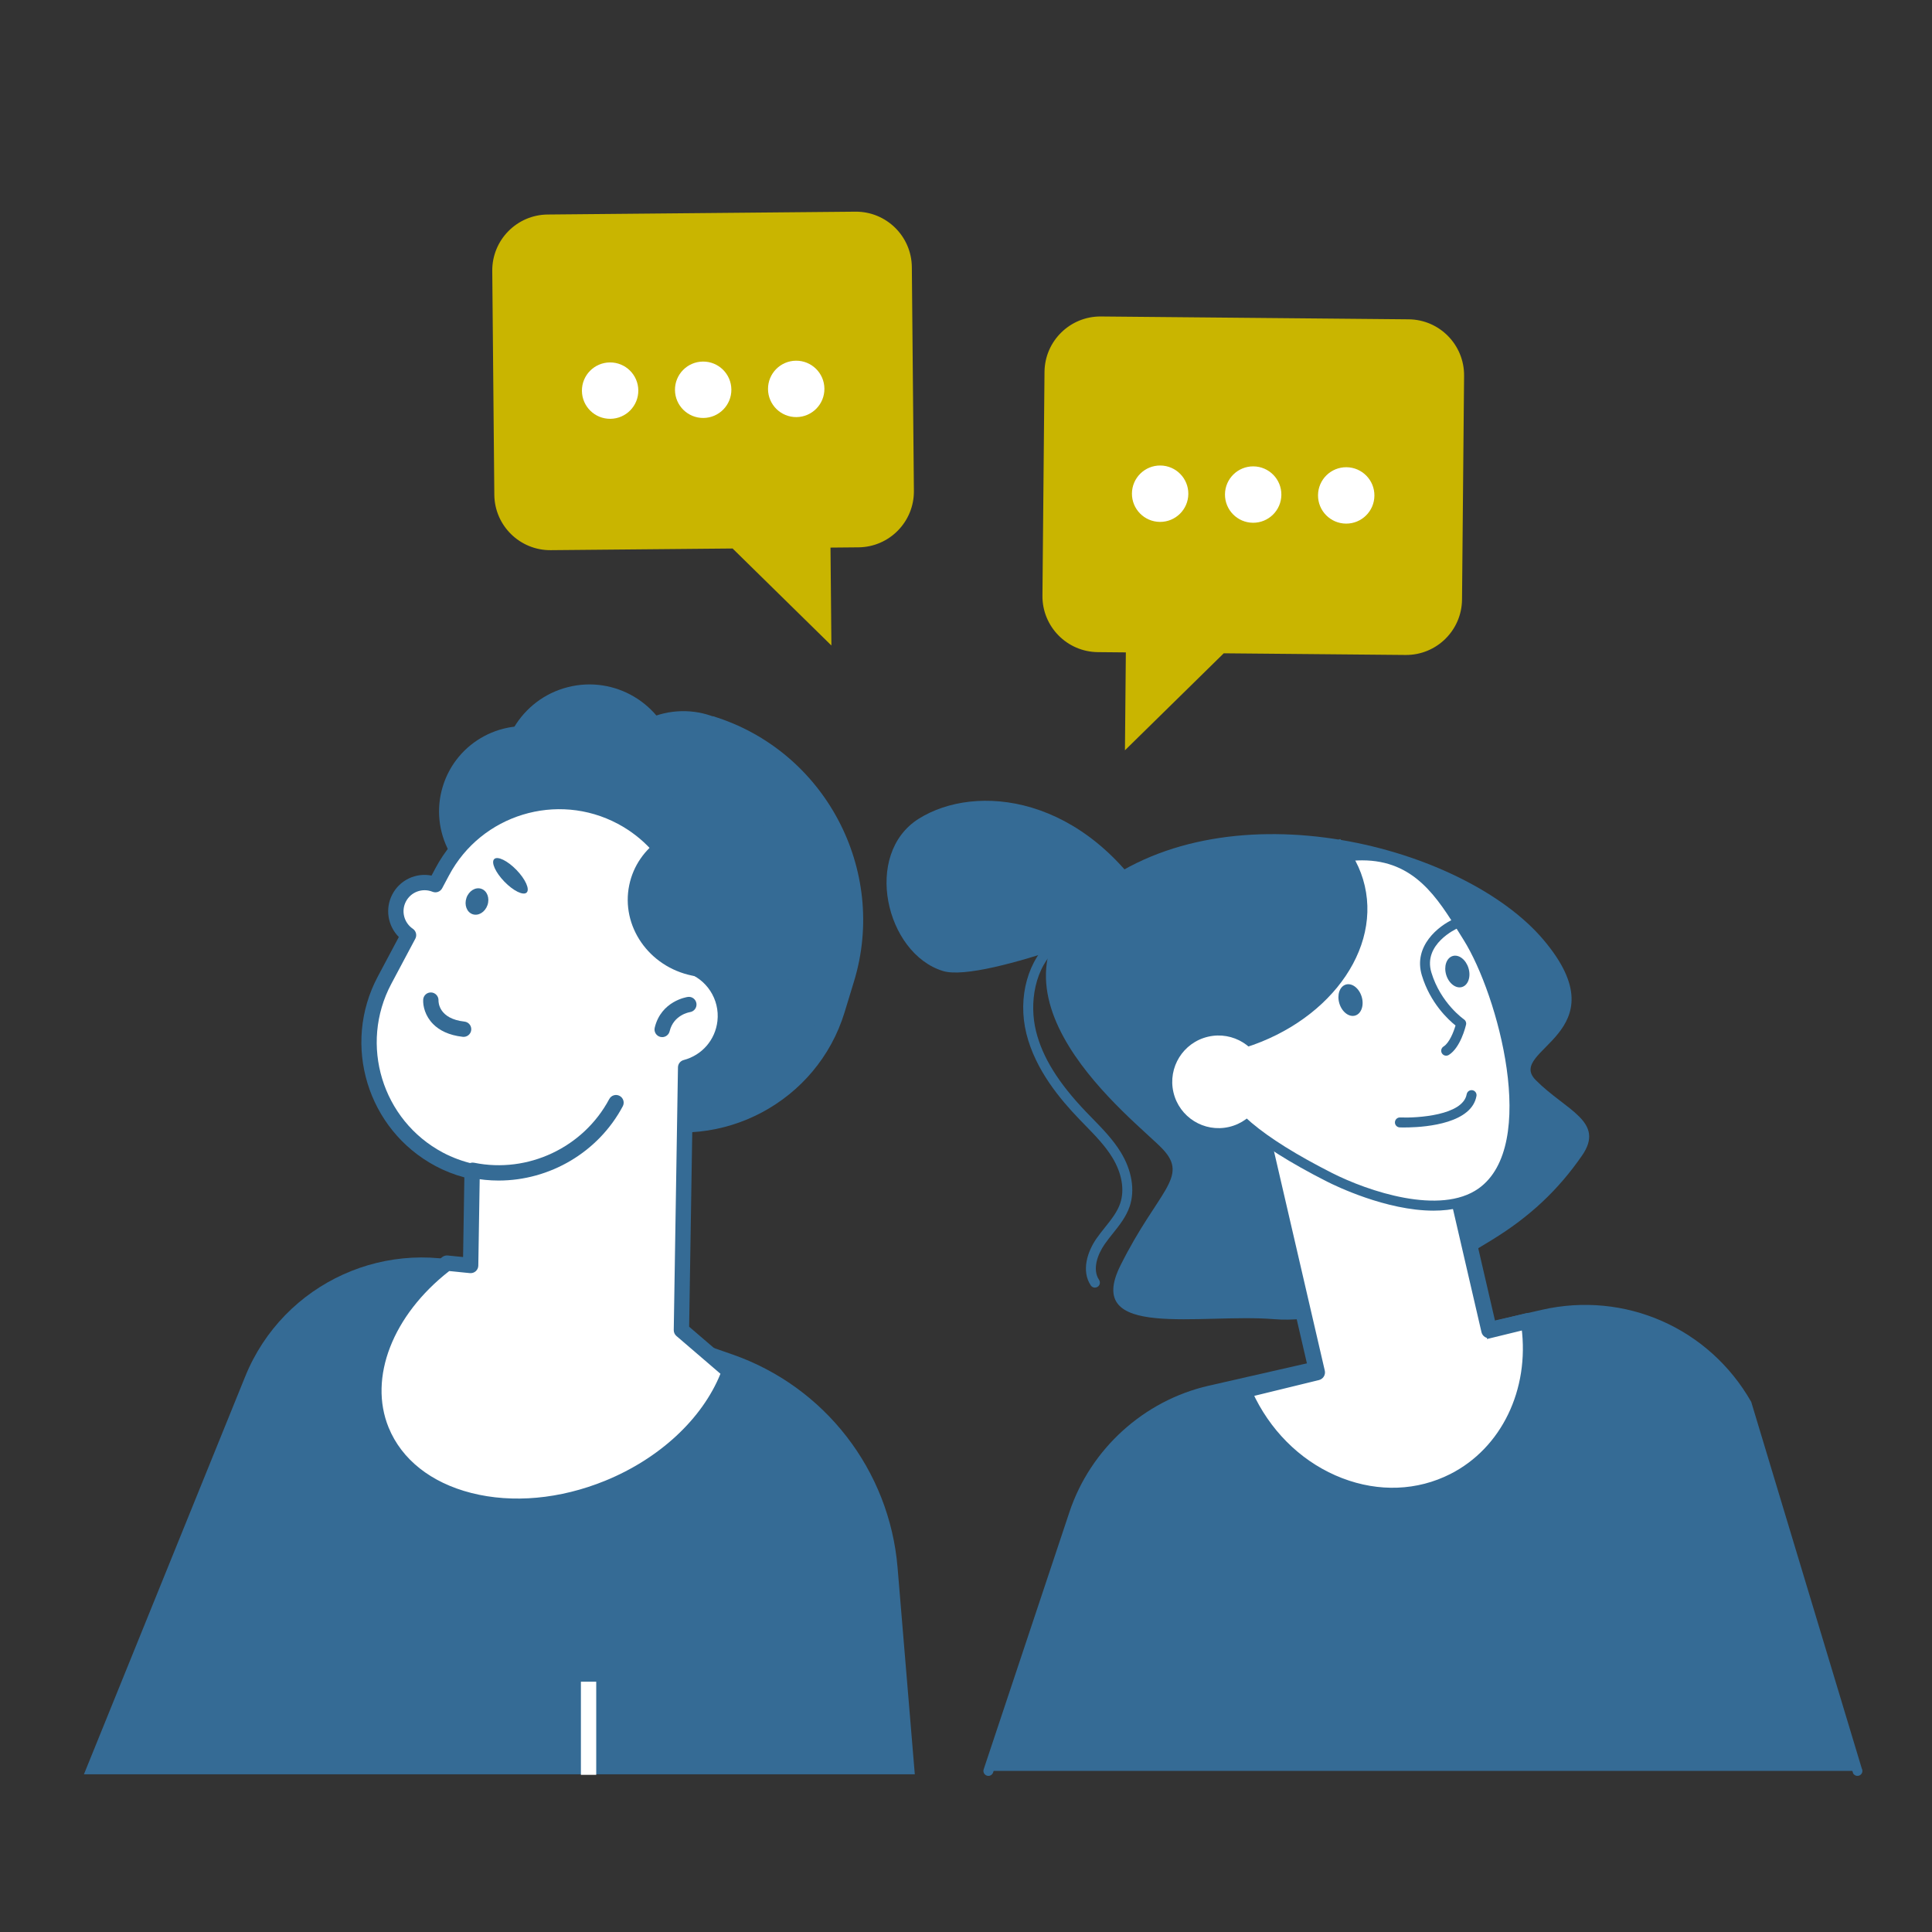<?xml version="1.0" encoding="UTF-8"?>
<svg id="_Layer_" data-name="&amp;lt;Layer&amp;gt;" xmlns="http://www.w3.org/2000/svg" viewBox="0 0 1920.76 1920.76">
  <rect x="0" y="0" width="1920.76" height="1920.76" fill="#333333" stroke="none"/>
  <defs>
    <style>
      .cls-1, .cls-2 {
        stroke: #356b95;
        stroke-miterlimit: 10;
        stroke-width: 5.8px;
      }

      .cls-1, .cls-3 {
        fill: #356b95;
      }

      .cls-2, .cls-4 {
        fill: #fff;
      }

      .cls-5 {
        fill: #c9b500;
      }
    </style>
  </defs>
  <g>
    <path class="cls-3" d="M83.43,1764h826.05s-17.13-205.56-17.13-205.56c-8.07-96.88-72.44-179.92-164.25-211.89l-246.48-85.83c-95.31-33.19-199.9,14.18-237.82,107.71l-160.37,395.57Z"/>
    <path class="cls-3" d="M551.7,1095l77.24,23.58c88.79,27.11,183.61-23.36,210.72-112.15l9.34-30.61c33.94-111.18-29.25-229.91-140.43-263.85l-17.8,28.02c-69.69-21.28-144.12,18.34-165.39,88.03l-42.2,138.24c-16.56,54.25,14.27,112.18,68.52,128.74Z"/>
    <ellipse class="cls-3" cx="644.31" cy="933.09" rx="177.98" ry="189.51" transform="translate(-298.99 1562.35) rotate(-89.08)"/>
    <path class="cls-3" d="M468.26,1233.98c56.4-11.92,105.49-51.92,126.37-110.16l19.22-53.62-142.15-51.2-3.44,214.98Z"/>
    <path class="cls-3" d="M691.6,959.5c12.88-59.39-10.97-123.15-61.23-153.07h0c-31.33-18.65-66.67-20.43-97.78-8.21,16.54,1.89,62.68,9.87,71.29,40.61,10.52,37.59,10.73,108.99,87.72,120.67Z"/>
    <path class="cls-3" d="M440.2,781.9c-13.67,44.76,11.54,92.13,56.31,105.79,44.76,13.67,92.13-11.54,105.79-56.31,13.67-44.76-11.54-92.13-56.31-105.79-44.76-13.67-92.13,11.54-105.79,56.31Z"/>
    <path class="cls-3" d="M733.17,746.95c84.27,37.9,130.13,132.03,105.89,222.92-23.78,7.09-50.17,7.48-76.11-.44-67.41-20.58-106.18-89.26-86.6-153.4,9.33-30.55,30.22-54.54,56.82-69.08Z"/>
    <circle class="cls-3" cx="679.41" cy="791.72" r="84.74" transform="translate(-17.29 15.17) rotate(-1.26)"/>
    <circle class="cls-3" cx="585.98" cy="767.63" r="87.16" transform="translate(-171.13 168.12) rotate(-14.27)"/>
    <path class="cls-4" d="M444.34,1255.77l23.54,2.37,1.5-93.5c-11.13-2.54-22.12-6.42-32.68-12.04-64.2-34.17-88.55-113.92-54.38-178.12l23.83-44.78c-11.89-8.09-16.19-23.88-9.37-36.94h0c6.89-13.18,22.55-18.64,36.07-13.23l6.83-12.84c34.17-64.2,113.92-88.55,178.12-54.38h0c54.15,28.82,79.95,90.07,66.19,147.07,23.78,7.44,39.73,30.88,36.83,56.56-2.53,22.38-18.65,39.89-39.19,45.32l-4.19,261.18,47.82,41.07c-17.02,47-60.74,91.24-120.9,115.74-95.6,38.93-196.38,13.33-225.11-57.2-22.47-55.16,5.95-121.37,65.08-166.27Z"/>
    <path class="cls-3" d="M464.86,1499.08c-44.92-11.42-77.83-37.76-92.66-74.17-23.06-56.61,4.08-127.02,67.53-175.21,1.54-1.16,3.46-1.68,5.37-1.51l15.29,1.54,1.26-79.17c-10.1-2.75-19.68-6.52-28.54-11.24-67.81-36.09-93.61-120.61-57.53-188.43l20.93-39.33c-10.99-11.03-13.91-28.14-6.49-42.34,7.55-14.44,23.46-21.78,39-18.74l3.93-7.38c36.09-67.8,120.62-93.62,188.43-57.53,54.13,28.81,82.84,89.35,71.44,149,23.86,10.63,38.56,35.74,35.58,62.22-2.61,23.08-17.77,42.18-39.23,50.07l-4.04,252.12,45.11,38.73c2.4,2.06,3.28,5.39,2.2,8.38-18.41,50.84-65.21,95.77-125.19,120.2-30.59,12.46-62.33,18.8-92.79,18.8-17.08,0-33.76-1.99-49.59-6.01ZM672.49,1328.22c-1.72-1.47-2.69-3.64-2.66-5.9l4.19-261.19c.06-3.42,2.37-6.38,5.67-7.25,18.28-4.83,31.45-20.06,33.57-38.81,2.43-21.58-10.83-41.95-31.54-48.43-3.83-1.2-6.07-5.16-5.13-9.06,13.27-54.98-12.38-111.95-62.36-138.56-60.4-32.15-135.68-9.16-167.81,51.23l-6.83,12.84c-1.83,3.43-5.94,4.95-9.55,3.5-10.1-4.06-21.49.13-26.49,9.69-4.93,9.43-1.96,21.08,6.9,27.11,3.21,2.19,4.27,6.45,2.44,9.88l-23.83,44.78c-32.14,60.39-9.16,135.68,51.23,167.81,9.42,5.01,19.78,8.83,30.8,11.34,3.51.8,5.98,3.94,5.93,7.55l-1.5,93.5c-.03,2.14-.96,4.15-2.55,5.57-1.59,1.42-3.68,2.08-5.83,1.89l-20.53-2.06c-56.21,43.87-80.42,106.04-60.27,155.51,12.96,31.81,42.18,54.95,82.3,65.14,40.95,10.4,88.14,6.09,132.88-12.12,54.1-22.03,96.59-61.55,114.74-106.4l-43.75-37.56Z"/>
    <path class="cls-3" d="M658.34,1031.09c3.44,0,6.56-2.34,7.4-5.83,3.92-16.31,19.58-18.93,20.24-19.03,4.14-.65,7.01-4.51,6.4-8.65-.61-4.15-4.4-7.05-8.57-6.44-1.08.15-26.5,4.01-32.89,30.55-.99,4.09,1.53,8.21,5.63,9.2.6.14,1.2.21,1.79.21Z"/>
    <path class="cls-3" d="M430.65,1018.15c6.06,6.08,15.42,11.09,29.43,12.64,4.18.46,7.95-2.55,8.41-6.73.46-4.19-2.56-7.95-6.73-8.41-25.55-2.85-25.86-19.23-25.81-21.1.11-4.16-3.15-7.7-7.31-7.87-4.17-.17-7.69,3-7.91,7.16-.34,6.37,1.94,16.28,9.93,24.3Z"/>
    <path class="cls-3" d="M463.74,892.66c-2.4,6.98.33,14.24,6.1,16.23,5.77,1.99,12.4-2.06,14.8-9.04,2.4-6.98-.33-14.24-6.1-16.23-5.77-1.99-12.4,2.06-14.8,9.04Z"/>
    <path class="cls-3" d="M491.35,854.07c-3.32,3.21,1.21,13.27,10.11,22.46,8.9,9.19,18.81,14.04,22.13,10.82,3.32-3.21-1.21-13.27-10.11-22.46-8.9-9.19-18.81-14.04-22.13-10.82Z"/>
    <path class="cls-3" d="M656.78,833.95c54.33,18.62,88.11,74.24,78.33,131.88-14.31,5.75-30.62,7.51-47.13,4.09-42.9-8.87-70.84-49.15-62.4-89.96,4.02-19.44,15.58-35.49,31.2-46.02Z"/>
    <path class="cls-3" d="M495.78,1173.67c50.69,0,98.97-27.99,123.38-73.85,1.97-3.71.57-8.33-3.15-10.31-3.71-1.99-8.33-.57-10.31,3.15-25.63,48.16-80.83,74.19-134.23,63.33-4.14-.86-8.15,1.82-8.99,5.95-.84,4.12,1.82,8.15,5.95,8.98,9.11,1.86,18.27,2.75,27.35,2.75Z"/>
    <rect class="cls-4" x="577.52" y="1671.92" width="15.24" height="92.6"/>
    <path class="cls-3" d="M982.63,1760.61l85.25-255.74c20.53-61.6,71.73-108.02,135.04-122.44l331.08-75.42c79.84-18.19,162.18,18.02,202.74,89.16l109.89,364.44h-863.99Z"/>
    <path class="cls-3" d="M982.63,1765.55c2.07,0,4-1.31,4.69-3.38l85.25-255.74c19.86-59.57,70.23-105.24,131.45-119.19l331.08-75.42c78.28-17.81,157.59,17.05,197.35,86.79l109.89,364.44c1.35,2.37,4.37,3.19,6.74,1.85,2.37-1.36,3.2-4.37,1.85-6.74l-109.89-364.44c-41.93-73.56-125.57-110.37-208.13-91.53l-331.08,75.42c-64.57,14.71-117.69,62.87-138.63,125.69l-85.25,255.74c-.86,2.59.54,5.39,3.13,6.25.52.17,1.05.26,1.56.26Z"/>
    <path class="cls-3" d="M1483.31,1232.68c-52.43,32.1-143.63,84.82-216.63,78.81-73-6.01-189.9,21.06-152.73-53.43,37.17-74.49,68.54-87.48,41.95-115.7-26.59-28.22-199.66-157.14-65.88-259.73,133.78-102.59,365.58-41.69,444.51,51.74,78.93,93.43-37.77,109-7.84,139.31,29.93,30.31,69.68,41.15,46.07,75.26-23.61,34.11-51.83,60.7-89.46,83.73Z"/>
    <path class="cls-2" d="M1519.61,1313.1c-.48.11-.96.19-1.44.31l-37.69,9.21-58.42-252.26-171.53,39.72,58.89,254.32-63.39,15.48c-3.38.83-6.67,1.88-9.99,2.85,1.59,3.72,3.27,7.42,5.13,11.09,40.7,80.06,132.2,115.23,204.36,78.54,56.88-28.92,84.74-93.85,74.07-159.26Z"/>
    <path class="cls-1" d="M1329.79,1481.49c-39.74-15.27-72.78-45.61-93.01-85.43-1.74-3.42-3.41-7.04-5.27-11.39-.55-1.3-.53-2.78.08-4.05.61-1.28,1.73-2.24,3.09-2.63l2.76-.82c2.46-.73,4.92-1.47,7.43-2.08l58.65-14.32-57.79-249.56c-.62-2.66,1.04-5.31,3.7-5.93l171.53-39.73c1.28-.29,2.62-.07,3.73.62,1.11.69,1.9,1.8,2.2,3.08l57.29,247.38,32.79-8.01c.33-.08.67-.15,1-.22l.48-.1c1.34-.32,2.75-.08,3.9.69,1.15.76,1.92,1.96,2.15,3.32,11.31,69.3-19.52,135.39-76.71,164.46-19.8,10.06-41.31,15.12-63.28,15.12-18.16,0-36.64-3.46-54.71-10.4ZM1481.66,1327.41c-1.29.3-2.63.1-3.76-.59-1.12-.69-1.93-1.8-2.22-3.09l-57.3-247.44-161.9,37.5,57.78,249.5c.61,2.63-1.01,5.27-3.64,5.92l-63.39,15.48c-1.48.36-2.93.77-4.38,1.19.93,2.03,1.83,3.9,2.75,5.71,19.13,37.63,50.29,66.28,87.75,80.68,37.28,14.33,76.33,12.79,109.96-4.3,51.9-26.38,80.47-85.71,72.2-148.81l-33.85,8.27Z"/>
    <path class="cls-3" d="M1149.11,907.34s-170.52,70.63-211.62,58.02c-56.98-17.48-79.94-116.45-23.94-151.48,56-35.04,164.85-25.22,235.56,93.46Z"/>
    <path class="cls-4" d="M1321.65,1170.38c33.86,17.22,109.5,44.82,151.18,15.21,64.8-46.05,18.36-202.74-13.49-253.65-31.85-50.91-64.98-115.18-186.53-60.38-121.55,54.8-27.64,91.67-27.64,91.67,0,0,13.71,44.55-.93,60.79-14.63,16.24-102.87,54.71,77.41,146.36Z"/>
    <path class="cls-3" d="M1319.41,1174.78h0c-73.85-37.54-111.25-70.25-114.34-99.99-2.4-23.13,15.99-37.93,28.16-47.72,3.13-2.52,5.84-4.7,7.35-6.37,9.85-10.94,4.19-40.73.51-53.85-8.15-3.65-34.91-17.32-35.46-39.48-.51-20.6,20.8-40.33,65.16-60.33,120.46-54.31,158.35,6.8,188.79,55.9l3.96,6.37c15.96,25.51,36.09,78.55,43.69,130.55,6.48,44.36,6.27,102.88-31.53,129.74-14.42,10.25-32.18,14.01-50.51,14.01-47.18,0-98.16-24.97-105.77-28.84ZM1274.85,876.06c-49.52,22.32-59.6,40.08-59.34,51.06.45,19.04,31.16,31.39,31.47,31.51,1.4.55,2.47,1.71,2.91,3.15,1.49,4.84,14.07,47.74-1.98,65.54-2.03,2.26-5.03,4.67-8.49,7.46-11.13,8.95-26.37,21.21-24.52,39,2.68,25.77,39.35,56.79,108.99,92.19h0c36.38,18.5,108.08,42.59,146.08,15.58,60.18-42.76,19.26-192.55-14.81-247l-3.98-6.4c-22.3-35.97-45.13-72.81-96.99-72.81-21.04,0-46.86,6.07-79.34,20.71ZM1321.6,1170.38h.05s-.05,0-.05,0Z"/>
    <path class="cls-3" d="M1437.76,1049.55c.89,0,1.8-.24,2.62-.75,11.58-7.25,16.61-27.82,17.14-30.14.46-1.99-.36-4.05-2.04-5.2-.23-.15-23.22-16.07-32.44-46.65-8.49-28.16,24.79-43.4,26.22-44.04,2.49-1.11,3.61-4.03,2.5-6.52-1.11-2.49-4.02-3.62-6.52-2.51-14.81,6.56-40.48,26.7-31.67,55.93,8.35,27.68,26.43,44.22,33.49,49.84-1.9,6.44-6.12,17.28-11.93,20.92-2.31,1.45-3.02,4.5-1.57,6.81.94,1.5,2.55,2.32,4.19,2.32Z"/>
    <path class="cls-3" d="M1458.2,1105.57c4.95-4.12,8.5-9.34,9.68-15.95.48-2.69-1.3-5.26-3.99-5.74-2.69-.48-5.25,1.31-5.74,3.99-3.77,21.02-49.05,23.79-66.19,23.09-2.73-.12-5.02,2.02-5.14,4.74-.11,2.73,2.01,5.03,4.74,5.14,2.3.09,46.32,1.64,66.63-15.27Z"/>
    <path class="cls-3" d="M1353.74,990.88c-2.58-8.5-9.64-13.89-15.76-12.03-6.12,1.86-8.98,10.26-6.4,18.76,2.58,8.5,9.64,13.89,15.76,12.03,6.12-1.86,8.98-10.26,6.4-18.76Z"/>
    <path class="cls-3" d="M1459.95,962.5c-2.58-8.5-9.64-13.89-15.75-12.03-6.12,1.86-8.98,10.26-6.4,18.76,2.58,8.5,9.64,13.89,15.75,12.03,6.12-1.86,8.98-10.26,6.4-18.76Z"/>
    <path class="cls-3" d="M1165.34,1043.3c.65,2.81,1.44,5.56,2.33,8.28,17.32.39,35.31-1.3,53.48-5.51,91.2-21.12,151.94-95.19,135.67-165.44-4.07-17.56-12.56-33.22-24.44-46.5-113.79,52.44-184.17,135.21-167.04,209.17Z"/>
    <path class="cls-4" d="M1256.33,1065.14c5.74,24.77-9.7,49.51-34.47,55.25-24.77,5.74-49.51-9.7-55.25-34.47-5.74-24.77,9.7-49.51,34.47-55.25,24.77-5.74,49.51,9.7,55.25,34.47Z"/>
    <path class="cls-3" d="M1088.56,1280.12c.94,0,1.89-.27,2.73-.83,2.27-1.51,2.89-4.58,1.38-6.85-6.87-10.33-1.65-25.09,5.54-35.46,2.49-3.59,5.34-7.16,8.1-10.61,6.54-8.18,13.31-16.64,16.82-27.08,5.4-16.08,2.17-35.66-8.86-53.71-7.76-12.7-18.17-23.37-28.25-33.7-2.08-2.13-4.15-4.25-6.2-6.39-27.57-28.8-43.4-54.31-49.82-80.25-6.74-27.23-2.18-63.93,23.2-84.54,2.12-1.72,2.44-4.84.72-6.95-1.73-2.11-4.84-2.43-6.95-.72-24.89,20.22-35.56,58.23-26.56,94.59,9.01,36.39,34.15,65.77,52.27,84.71,2.07,2.16,4.17,4.31,6.26,6.46,9.69,9.94,19.71,20.21,26.89,31.95,9.5,15.55,12.39,32.11,7.92,45.41-2.95,8.78-8.89,16.2-15.17,24.05-2.86,3.59-5.83,7.29-8.51,11.16-9.02,13.03-15.25,32.11-5.64,46.57.95,1.43,2.52,2.21,4.12,2.21Z"/>
  </g>
  <g>
    <path class="cls-5" d="M1400.45,317.46l-305.89-2.82c-30.71-.28-55.85,24.39-56.13,55.1l-2.05,222.47c-.28,30.71,24.39,55.85,55.11,56.13l27.81.26-.9,97.33,98.23-96.43,180.76,1.66c30.71.28,55.85-24.39,56.13-55.1l2.05-222.47c.28-30.71-24.39-55.85-55.1-56.13Z"/>
    <path class="cls-4" d="M1153.64,462.8c15.48.14,27.92,12.81,27.77,28.29-.14,15.48-12.81,27.92-28.29,27.77-15.48-.14-27.92-12.81-27.77-28.29.14-15.48,12.81-27.92,28.29-27.77Z"/>
    <path class="cls-4" d="M1246.14,463.66c15.48.14,27.92,12.81,27.77,28.29-.14,15.48-12.81,27.92-28.29,27.77-15.48-.14-27.92-12.81-27.77-28.29.14-15.48,12.81-27.92,28.29-27.77Z"/>
    <path class="cls-4" d="M1338.64,464.51c15.48.14,27.92,12.81,27.77,28.29-.14,15.48-12.81,27.92-28.29,27.77-15.48-.14-27.92-12.81-27.77-28.29.14-15.48,12.81-27.92,28.29-27.77Z"/>
    <path class="cls-5" d="M544.51,213.27l305.89-2.82c30.71-.28,55.85,24.39,56.13,55.1l2.05,222.47c.28,30.71-24.39,55.85-55.11,56.13l-27.81.26.9,97.33-98.23-96.43-180.76,1.66c-30.71.28-55.85-24.39-56.13-55.1l-2.05-222.47c-.28-30.71,24.39-55.85,55.1-56.13Z"/>
    <path class="cls-4" d="M791.32,358.61c-15.48.14-27.92,12.81-27.77,28.29.14,15.48,12.81,27.92,28.29,27.77,15.48-.14,27.92-12.81,27.77-28.29-.14-15.48-12.81-27.92-28.29-27.77Z"/>
    <path class="cls-4" d="M698.82,359.47c-15.48.14-27.92,12.81-27.77,28.29.14,15.48,12.81,27.92,28.29,27.77,15.48-.14,27.92-12.81,27.77-28.29-.14-15.48-12.81-27.92-28.29-27.77Z"/>
    <path class="cls-4" d="M606.31,360.32c-15.48.14-27.92,12.81-27.77,28.29.14,15.48,12.81,27.92,28.29,27.77,15.48-.14,27.92-12.81,27.77-28.29-.14-15.48-12.81-27.92-28.29-27.77Z"/>
  </g>
</svg>